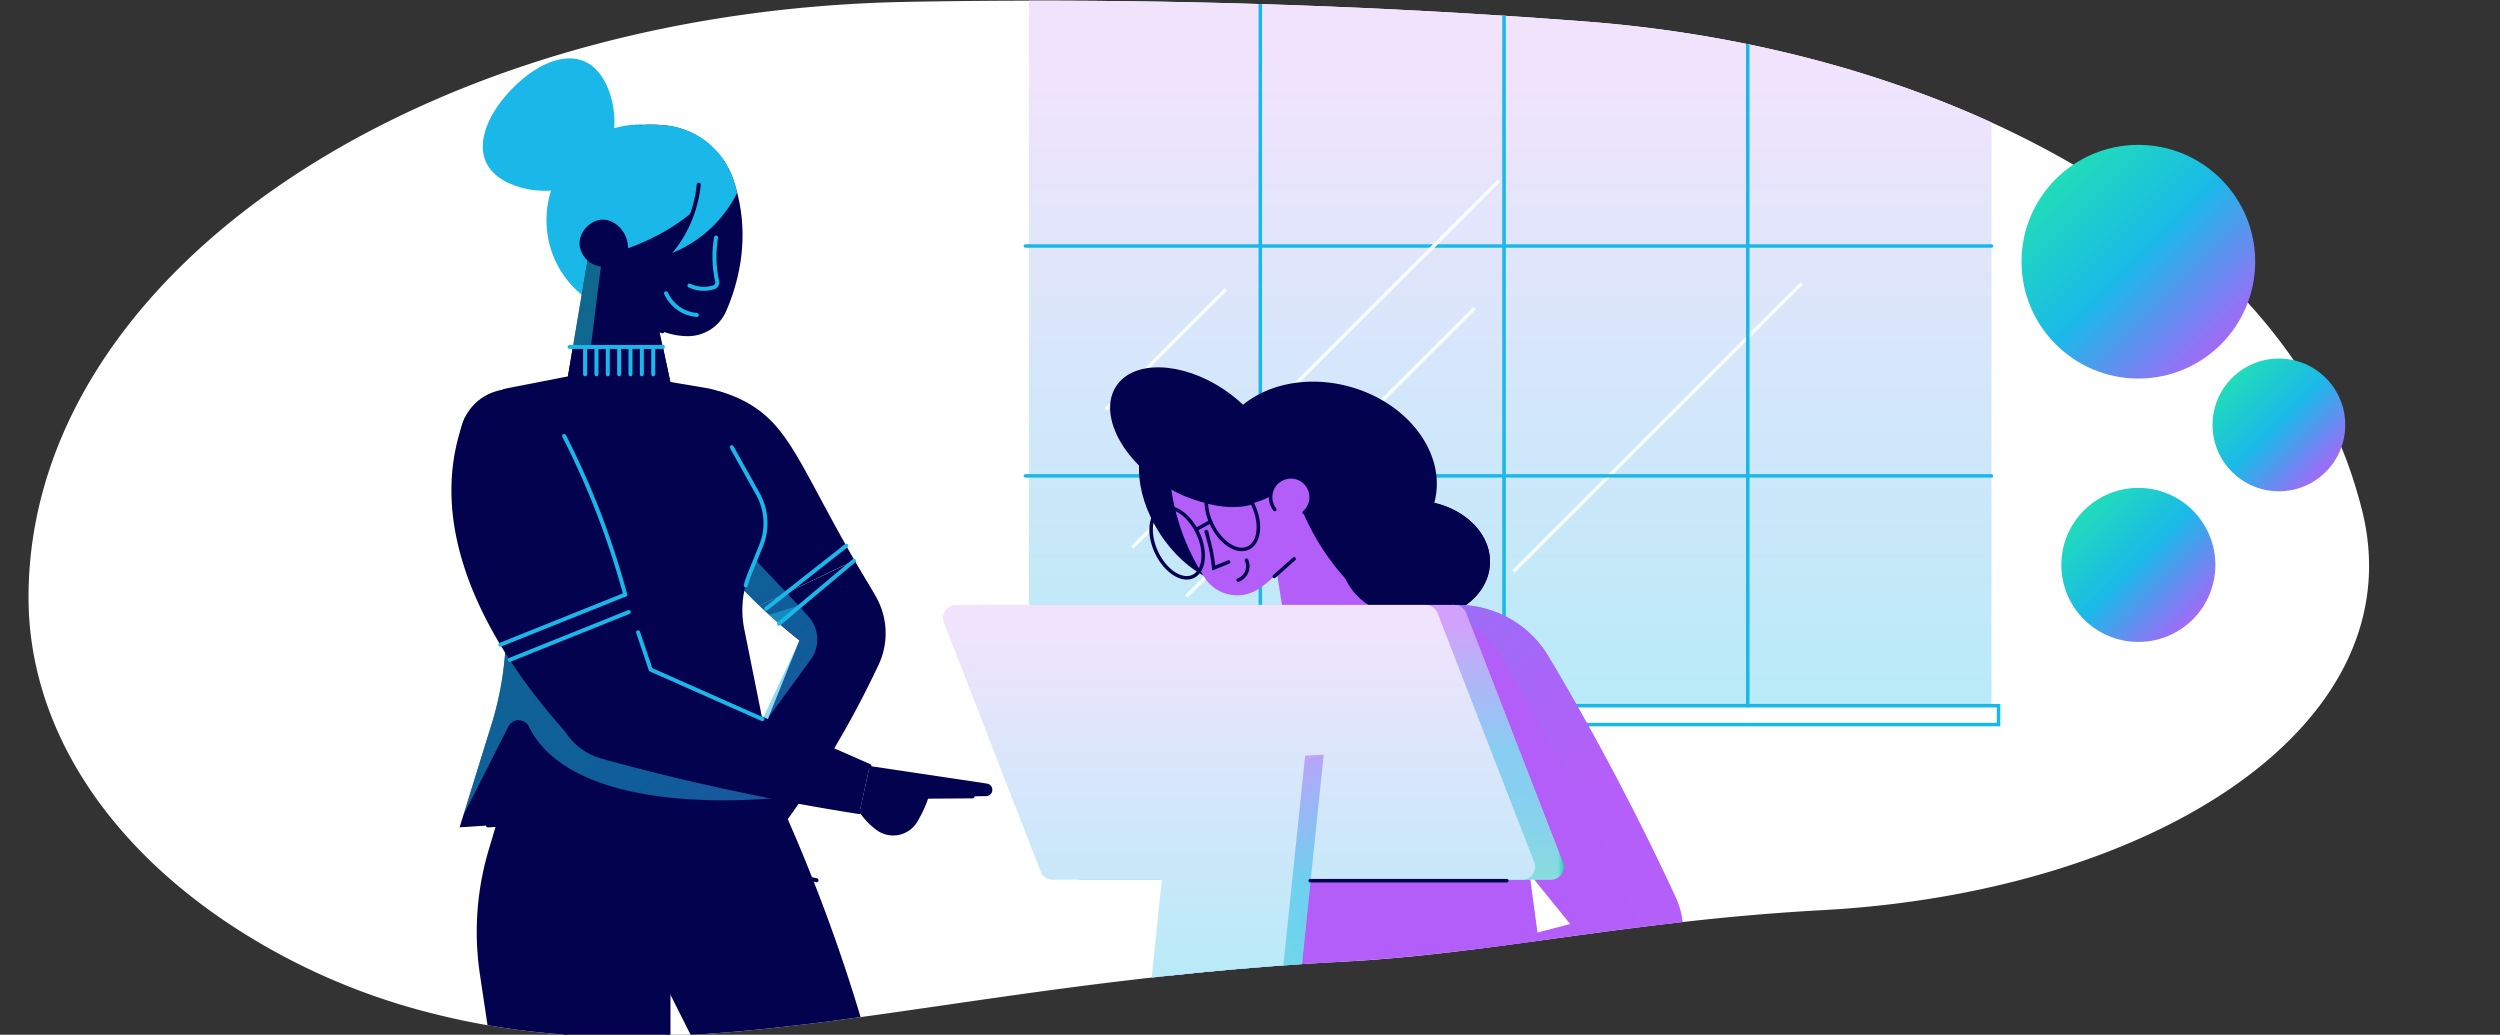 <?xml version="1.0" encoding="UTF-8"?> <svg xmlns="http://www.w3.org/2000/svg" xmlns:xlink="http://www.w3.org/1999/xlink" viewBox="0 0 841.99 348.5"><rect x="0" y="0" width="841.99" height="348.5" fill="#333333" stroke="none"/><defs><style>.cls-1,.cls-11,.cls-13,.cls-23,.cls-24,.cls-25,.cls-6,.cls-7,.cls-8{fill:none;}.cls-2{isolation:isolate;}.cls-3{fill:#fff;}.cls-4{clip-path:url(#clip-path);}.cls-5{fill:url(#linear-gradient);}.cls-25,.cls-6,.cls-8{stroke:#1ab8e8;}.cls-11,.cls-13,.cls-23,.cls-24,.cls-25,.cls-6,.cls-8{stroke-linecap:round;}.cls-11,.cls-23,.cls-25,.cls-6,.cls-7,.cls-8{stroke-miterlimit:10;}.cls-6{stroke-width:1.17px;}.cls-7{stroke:#f6fdfb;}.cls-11,.cls-13,.cls-7,.cls-8{stroke-width:1.19px;}.cls-9{fill:#02024e;}.cls-10{fill:#b45ef9;}.cls-11,.cls-13,.cls-23,.cls-24{stroke:#02024e;}.cls-12,.cls-16,.cls-19,.cls-22,.cls-26,.cls-27,.cls-28{opacity:0.5;}.cls-12{fill:url(#linear-gradient-2);}.cls-13,.cls-24{stroke-linejoin:round;}.cls-14{fill:#dbdaeb;}.cls-15{fill:url(#linear-gradient-3);}.cls-16{fill:url(#linear-gradient-4);}.cls-17{fill:url(#linear-gradient-5);}.cls-18{fill:url(#linear-gradient-6);}.cls-19{fill:url(#linear-gradient-7);}.cls-20{fill:url(#linear-gradient-8);}.cls-21{fill:#1ab8e8;}.cls-22{fill:url(#linear-gradient-9);}.cls-23,.cls-24,.cls-25{stroke-width:1.35px;}.cls-26{fill:url(#linear-gradient-10);}.cls-27{fill:url(#linear-gradient-11);}.cls-28{fill:url(#linear-gradient-12);}.cls-29,.cls-30{fill:url(#linear-gradient-13);}.cls-30,.cls-33,.cls-36{mix-blend-mode:multiply;}.cls-31{fill:url(#linear-gradient-15);}.cls-32,.cls-33{fill:url(#linear-gradient-16);}.cls-34{fill:url(#linear-gradient-18);}.cls-35,.cls-36{fill:url(#linear-gradient-19);}.cls-37{fill:url(#linear-gradient-21);}</style><clipPath id="clip-path"><path class="cls-1" d="M793.22,163.6C767.78,79.92,662.2,17,533.56,7.21,479,3.05,419.47.38,355.63.23Q330.12.17,305.5.63C140.75,3.65,9.61,92.57,9.61,201.19h0c0,40.75,23.36,80.24,66.61,109.35a220.54,220.54,0,0,0,68.9,30.65c89.33,22.94,168.7-10.11,307.29-17.31,49.76-2.58,96.57-13.82,161.28-17.34,112.59-6.12,201.14-63,181.45-136.23-.19-.71-.38-1.42-.58-2.12C794.13,166.65,793.68,165.12,793.22,163.6Z"></path></clipPath><linearGradient id="linear-gradient" x1="508.63" y1="18.24" x2="508.63" y2="233.99" gradientUnits="userSpaceOnUse"><stop offset="0" stop-color="#f2e3fd"></stop><stop offset="1" stop-color="#b9eaf8"></stop></linearGradient><linearGradient id="linear-gradient-2" x1="520.86" y1="278.89" x2="184.62" y2="-57.34" gradientUnits="userSpaceOnUse"><stop offset="0" stop-color="#b45ff9"></stop><stop offset="0.48" stop-color="#1bb9e8"></stop><stop offset="1" stop-color="#21e6ae"></stop></linearGradient><linearGradient id="linear-gradient-3" x1="327.18" y1="250" x2="526.67" y2="250" gradientUnits="userSpaceOnUse"><stop offset="0" stop-color="#f2e3fd"></stop><stop offset="0.99" stop-color="#f2e3fd"></stop><stop offset="1" stop-color="#19d7a0"></stop></linearGradient><linearGradient id="linear-gradient-4" x1="426.92" y1="208.63" x2="426.92" y2="302.13" gradientUnits="userSpaceOnUse"><stop offset="0" stop-color="#b45ff9"></stop><stop offset="0.48" stop-color="#1bb9e8"></stop><stop offset="0.63" stop-color="#1bbce5"></stop><stop offset="0.76" stop-color="#1cc4da"></stop><stop offset="0.88" stop-color="#1ed2c8"></stop><stop offset="1" stop-color="#21e5af"></stop><stop offset="1" stop-color="#21e6ae"></stop></linearGradient><linearGradient id="linear-gradient-5" x1="417.3" y1="205.67" x2="417.3" y2="326.37" xlink:href="#linear-gradient"></linearGradient><linearGradient id="linear-gradient-6" x1="392.82" y1="297.75" x2="445.81" y2="297.75" xlink:href="#linear-gradient"></linearGradient><linearGradient id="linear-gradient-7" x1="419.31" y1="254.01" x2="419.31" y2="345.09" xlink:href="#linear-gradient-4"></linearGradient><linearGradient id="linear-gradient-8" x1="413.6" y1="205.67" x2="413.6" y2="326.37" xlink:href="#linear-gradient"></linearGradient><linearGradient id="linear-gradient-9" x1="467.03" y1="371.3" x2="87.51" y2="-8.22" xlink:href="#linear-gradient-2"></linearGradient><linearGradient id="linear-gradient-10" x1="448.65" y1="389.67" x2="69.14" y2="10.15" xlink:href="#linear-gradient-2"></linearGradient><linearGradient id="linear-gradient-11" x1="387.73" y1="450.6" x2="8.21" y2="71.08" xlink:href="#linear-gradient-2"></linearGradient><linearGradient id="linear-gradient-12" x1="439.03" y1="399.3" x2="59.51" y2="19.78" xlink:href="#linear-gradient-2"></linearGradient><linearGradient id="linear-gradient-13" x1="534.6" y1="120.05" x2="467.34" y2="52.78" gradientTransform="translate(217.49)" xlink:href="#linear-gradient-2"></linearGradient><linearGradient id="linear-gradient-15" x1="534.77" y1="119.88" x2="467.5" y2="52.62" gradientTransform="translate(217.49)" xlink:href="#linear-gradient-2"></linearGradient><linearGradient id="linear-gradient-16" x1="568.14" y1="161.22" x2="529.94" y2="123.03" gradientTransform="translate(217.49)" xlink:href="#linear-gradient-2"></linearGradient><linearGradient id="linear-gradient-18" x1="568.23" y1="161.13" x2="530.03" y2="122.93" gradientTransform="translate(217.49)" xlink:href="#linear-gradient-2"></linearGradient><linearGradient id="linear-gradient-19" x1="523.73" y1="211.29" x2="479.4" y2="166.95" gradientTransform="translate(217.49)" xlink:href="#linear-gradient-2"></linearGradient><linearGradient id="linear-gradient-21" x1="523.84" y1="211.18" x2="479.5" y2="166.85" gradientTransform="translate(217.49)" xlink:href="#linear-gradient-2"></linearGradient></defs><g class="cls-2"><g id="Layer_4" data-name="Layer 4"><path class="cls-3" d="M793.22,163.6C767.78,79.92,662.2,17,533.56,7.21,479,3.05,419.47.38,355.63.23Q330.12.17,305.5.63C140.75,3.65,9.61,92.57,9.61,201.19h0c0,40.75,23.36,80.24,66.61,109.35a220.54,220.54,0,0,0,68.9,30.65c89.33,22.94,168.7-10.11,307.29-17.31,49.76-2.58,96.57-13.82,161.28-17.34,112.59-6.12,201.14-63,181.45-136.23-.19-.71-.38-1.42-.58-2.12C794.13,166.65,793.68,165.12,793.22,163.6Z"></path><g class="cls-4"><rect class="cls-5" x="346.55" y="-1.23" width="324.17" height="239.19"></rect><line class="cls-6" x1="345.35" y1="82.86" x2="670.72" y2="82.86"></line><line class="cls-7" x1="381.32" y1="184.4" x2="504.86" y2="60.85"></line><line class="cls-7" x1="399.51" y1="200.9" x2="496.63" y2="103.78"></line><line class="cls-7" x1="509.73" y1="192.49" x2="606.85" y2="95.36"></line><line class="cls-7" x1="372.39" y1="137.94" x2="412.97" y2="97.35"></line><line class="cls-8" x1="424.47" y1="-102.46" x2="424.47" y2="237.71"></line><line class="cls-8" x1="506.56" y1="-102.46" x2="506.56" y2="237.71"></line><line class="cls-8" x1="588.64" y1="-102.46" x2="588.64" y2="237.71"></line><rect class="cls-8" x="334.62" y="237.68" width="338.48" height="6.35"></rect><line class="cls-6" x1="345.35" y1="160.28" x2="670.72" y2="160.28"></line><ellipse class="cls-9" cx="407.1" cy="168.55" rx="19.11" ry="30.49" transform="matrix(0.84, -0.54, 0.54, 0.84, -26.38, 247.49)"></ellipse><path class="cls-9" d="M483.06,169.35c4.35-16.06-8.36-33.55-28.45-39.11s-40.1,2.95-44.55,19,8.27,33.66,28.42,39.24a46,46,0,0,0,13.33,1.69c1.29,9.67,11.16,17.64,23.65,18.42,13.84.88,25.62-7.38,26.32-18.43C502.39,180.55,494.33,172,483.06,169.35Z"></path><path class="cls-10" d="M465.8,206l-29.29-61.67a65.9,65.9,0,0,0-42.19,0,74.64,74.64,0,0,0,11.35,50.15,13.1,13.1,0,0,0,18.31,3.8l.12-.09a40.81,40.81,0,0,0,6-5l3.72,23.63Z"></path><ellipse class="cls-9" cx="403.75" cy="146.85" rx="19.13" ry="30.77" transform="matrix(0.55, -0.83, 0.83, 0.55, 57.56, 401.27)"></ellipse><path class="cls-9" d="M455.24,197.13a80.82,80.82,0,0,1-19.6-33.52L417,153.44l6.27-14.52,17.31-.87,15.26,18Z"></path><ellipse class="cls-9" cx="476.72" cy="188.62" rx="20.05" ry="25.1" transform="translate(258.48 652.53) rotate(-86.39)"></ellipse><path class="cls-9" d="M411.52,170s14.44,3.81,28-12.62L407.1,146.85Z"></path><circle class="cls-10" cx="434.77" cy="167.46" r="6.82"></circle><path class="cls-11" d="M429.35,171.6a6.83,6.83,0,1,1,9.89,1"></path><path class="cls-11" d="M406.22,179.05c.41,1.29.8,2.67,1.16,4.14a60.29,60.29,0,0,1,1.4,8.1l5-2"></path><path class="cls-10" d="M489,203.74h2a35.52,35.52,0,0,1,30.53,17.31c9.8,16.45,19.65,34.2,29.3,53.25q7.16,14.13,13.47,27.78a27.59,27.59,0,0,1-25,39.23h-71V327l60.52-15.79L479.32,250Z"></path><path class="cls-12" d="M564.27,302.08q-6.33-13.63-13.47-27.78c-9.65-19.05-19.5-36.8-29.3-53.25A35.52,35.52,0,0,0,491,203.74h-2l-.55,2.65a35.47,35.47,0,0,1,17,14.66c9.8,16.45,19.65,34.2,29.3,53.25q7.15,14.13,13.47,27.78a27.59,27.59,0,0,1-25,39.23h16A27.59,27.59,0,0,0,564.27,302.08Z"></path><polygon class="cls-10" points="521.39 340.17 389.11 340.17 399.53 220.05 505.04 220.05 521.39 340.17"></polygon><path class="cls-11" d="M417,195.38a5,5,0,0,0,2.82-6.7"></path><ellipse class="cls-11" cx="396.46" cy="182.79" rx="7.68" ry="12.57" transform="translate(-40.09 186.5) rotate(-25.24)"></ellipse><line class="cls-11" x1="429.15" y1="194.16" x2="435.86" y2="188.21"></line><line class="cls-11" x1="402.82" y1="178.36" x2="407.7" y2="175.65"></line><path class="cls-13" d="M421.81,169.27c-7.67,2.36-18.69.15-28.67-6.51a48.52,48.52,0,0,1-7.16-5.82"></path><rect class="cls-14" x="396.67" y="334.98" width="72.61" height="6.33"></rect><path class="cls-15" d="M489.75,203.74H331.51a4.33,4.33,0,0,0-4,5.89l32.59,83.88a4.33,4.33,0,0,0,4,2.75H522.34a4.32,4.32,0,0,0,4-5.89L493.78,206.5A4.34,4.34,0,0,0,489.75,203.74Z"></path><path class="cls-16" d="M489.75,203.74H331.51a4.33,4.33,0,0,0-4,5.89l32.59,83.88a4.33,4.33,0,0,0,4,2.75H522.34a4.32,4.32,0,0,0,4-5.89L493.78,206.5A4.34,4.34,0,0,0,489.75,203.74Z"></path><path class="cls-17" d="M480.13,203.74H321.89a4.33,4.33,0,0,0-4,5.89l32.59,83.88a4.31,4.31,0,0,0,4,2.75H512.72a4.32,4.32,0,0,0,4-5.89L484.16,206.5A4.34,4.34,0,0,0,480.13,203.74Z"></path><polygon class="cls-18" points="436.75 341.31 392.82 341.31 400.65 266.02 445.81 254.2 436.75 341.31"></polygon><polygon class="cls-19" points="436.75 341.31 392.82 341.31 403.05 255.91 445.81 254.2 436.75 341.31"></polygon><path class="cls-20" d="M430.54,341.31h-34a8.92,8.92,0,0,1-8.88-9.85l8-77.26H439.6Z"></path><path class="cls-11" d="M421.67,169.34c.11.2.2.4.3.6,3,6.28,2.25,12.84-1.59,14.64s-9.34-1.81-12.3-8.09a18.08,18.08,0,0,1-1.83-7.94"></path><path class="cls-11" d="M406.25,168.55c.08-3.15,1.25-5.68,3.41-6.7,3.72-1.75,9,1.59,12,7.49"></path><line class="cls-11" x1="441.28" y1="296.61" x2="507.48" y2="296.61"></line><ellipse class="cls-21" cx="215.65" cy="74.13" rx="31.6" ry="32.21"></ellipse><path class="cls-9" d="M190.8,129.61,203.36,55a15.59,15.59,0,0,1,15.21-13,47.13,47.13,0,0,1,5.7.28l.21,0A27.23,27.23,0,0,1,247,60.59a55.87,55.87,0,0,1,1.75,6.27c3.48,15.79-.54,29.49-4.11,37.76a14.09,14.09,0,0,1-12.84,8.6h-.14a24,24,0,0,1-9.66-2.1L226,129.61Z"></path><polygon class="cls-22" points="192.06 122.08 198.41 121.45 203.37 81.9 197.93 87.25 192.06 122.08"></polygon><line class="cls-23" x1="223.14" y1="111.58" x2="209.85" y2="107.2"></line><path class="cls-21" d="M200.51,23.16c7.21,7,9.73,24.75.3,34.47s-27.24,7.7-34.46.7-3.4-18.61,6-28.32S193.29,16.16,200.51,23.16Z"></path><path class="cls-21" d="M245.23,56.5a27,27,0,0,0-20.75-14.27l-.21,0a47.13,47.13,0,0,0-5.7-.28c-7.56.06-20.26,7-21.51,14.42l.87,30.9C220,83.15,237.75,71.52,245.23,56.5Z"></path><path class="cls-9" d="M211.53,84.23c.29-6.18-4.61-10.64-9.11-10.23-3.93.36-7.86,4.49-7.14,9.11a8.28,8.28,0,0,0,7.7,6.72"></path><path class="cls-21" d="M248.29,64.91c-.38-1.5-.8-2.95-1.26-4.32a27.59,27.59,0,0,0-13.55-15.66,42.11,42.11,0,0,1-8.34,40.76A42.25,42.25,0,0,0,248.29,64.91Z"></path><path class="cls-9" d="M179,237.87l-14.38,48.27a96.75,96.75,0,0,0-3,41.94l7.08,47.19h56.43V333.68l20.09,39.91h53a578.34,578.34,0,0,0-18.38-61.34c-6.29-17.42-13-33.4-19.75-47.91Z"></path><path class="cls-24" d="M235.34,62.2a42,42,0,0,1-10.2,23.49"></path><path class="cls-25" d="M241.17,80a38.81,38.81,0,0,0,.36,14.76,1.68,1.68,0,0,1-1.15,2,11.61,11.61,0,0,1-3.12.51,11.48,11.48,0,0,1-5.06-1.09"></path><path class="cls-9" d="M278.34,174.43c-7.88-11.92-15.77-23.08-23.56-33.49a26.39,26.39,0,0,0-12.66-9.18,28.18,28.18,0,0,0-4.3-1.08l-11.87-2,1.68,41.91a199.58,199.58,0,0,0,26.75,32.08l1.41,1.32,31.82-15.17Q283.14,181.71,278.34,174.43Z"></path><path class="cls-9" d="M287.61,188.87,255.79,204c4.56,4.34,9.08,8.25,13.44,11.7L247.83,269l16,8.93a327.17,327.17,0,0,0,21.81-34c3.85-6.93,7.27-13.66,10.31-20.13a24.91,24.91,0,0,0-1.23-23.35Q291.28,194.71,287.61,188.87Z"></path><path class="cls-26" d="M236.51,182.86a199.58,199.58,0,0,0,17.87,19.86l1.41,1.32q3.42,3.26,6.79,6.18L269,204l-23.72-25.13Z"></path><path class="cls-25" d="M224.32,98.77a12.61,12.61,0,0,0,4.85,5.51,12.4,12.4,0,0,0,5.52,1.79"></path><polygon class="cls-9" points="190.8 129.61 192.94 116.84 223.25 116.84 225.95 129.61 190.8 129.61"></polygon><path class="cls-9" d="M195.19,126l-24.42,4.77a8,8,0,0,0-6.4,8.52L170,202.16a108.64,108.64,0,0,1-4.42,41.71L154.8,278.63l107.85-7.14-12-59.68a32.21,32.21,0,0,1,1.76-18.49l3.87-9.5a20.13,20.13,0,0,0-1.06-17.44L235.9,131.71l-15.44-4.63Z"></path><path class="cls-27" d="M261.67,268.7l-88.5-79.6-4.28.75,1.1,12.31a108.6,108.6,0,0,1-4.42,41.71L156,274.71l15.21-30a3.88,3.88,0,0,1,7,.11l0,.07C193.4,275.18,255.88,269.3,261.67,268.7Z"></path><path class="cls-23" d="M164.41,137.44a7.79,7.79,0,0,0,0,1.81l.34,3.78"></path><path class="cls-9" d="M292.92,258l39.49,5.91a2.13,2.13,0,0,1,1.81,2.1h0a2.11,2.11,0,0,1-2.09,2.12l-19.34.26a43,43,0,0,1-3.22,7.28c-.19.35-.39.68-.58,1a9.44,9.44,0,0,1-13.61,3l-.1-.07a25,25,0,0,1-5.82-6.05Q291.19,265.79,292.92,258Z"></path><path class="cls-9" d="M199.68,170.89q-5.9-15.13-12-29.39a17.14,17.14,0,0,0-19.57-10h0A17.12,17.12,0,0,0,155.51,153c3.89,13.13,8.39,26.88,13.63,41.14Q174,207.21,179,219.3l33.56-13.47Q206.59,188.75,199.68,170.89Z"></path><path class="cls-9" d="M219.15,225.52q-3.17-9.71-6.62-19.69L179,219.3q5.28,12.75,10.67,24.41a20.42,20.42,0,0,0,13.12,11.14c11.45,3.17,23.45,6.21,36,9,17.73,4,34.68,7.17,50.71,9.67L292.92,258Z"></path><line class="cls-25" x1="197.06" y1="116.84" x2="197.06" y2="126.05"></line><line class="cls-25" x1="200.88" y1="116.84" x2="200.88" y2="126.05"></line><line class="cls-25" x1="204.7" y1="116.84" x2="204.7" y2="126.05"></line><line class="cls-25" x1="208.53" y1="116.84" x2="208.53" y2="126.05"></line><path class="cls-9" d="M156.58,140.6a66.68,66.68,0,0,0-2.72,8.73C143.51,193,180,235.57,194.47,250.86Z"></path><path class="cls-28" d="M269,204l3.32,3.7a11.5,11.5,0,0,1,.72,14.45l-15,20.53-1.22-.5,12.45-26.48L259,207.05Z"></path><line class="cls-25" x1="212.35" y1="116.84" x2="212.35" y2="126.05"></line><line class="cls-25" x1="216.17" y1="116.84" x2="216.17" y2="126.05"></line><line class="cls-25" x1="220" y1="116.84" x2="220" y2="126.05"></line><path class="cls-25" d="M210.57,200.26c-2.09-7.77-4.72-16.14-8-24.95A273.32,273.32,0,0,0,190,146.85"></path><path class="cls-23" d="M292.84,258l-73.69-32.46Q216.66,217.87,214,210"></path><path class="cls-25" d="M211.76,206.13l-40.07,16.1"></path><path class="cls-23" d="M180.52,223q4.51,10.74,9.12,20.7a20.42,20.42,0,0,0,13.12,11.14c11.45,3.17,23.45,6.21,36,9,17.73,4,34.68,7.17,50.71,9.67"></path><line class="cls-25" x1="168.51" y1="217.14" x2="210.57" y2="200.26"></line><line class="cls-25" x1="191.85" y1="116.84" x2="223.25" y2="116.84"></line><line class="cls-23" x1="327.57" y1="268.21" x2="308.87" y2="268.34"></line><line class="cls-23" x1="164.34" y1="278" x2="262.65" y2="271.49"></line><line class="cls-23" x1="225.14" y1="375.27" x2="225.14" y2="311.83"></line><path class="cls-23" d="M191.85,276.18q-1,12.45-1.47,25.56a641.89,641.89,0,0,0,1.47,73.53"></path><path class="cls-23" d="M189.93,304.26a40.72,40.72,0,0,0,13-8.82,41.49,41.49,0,0,0,11-20.73"></path><path class="cls-23" d="M247.83,272.47a36.28,36.28,0,0,0,27.17,24"></path><polyline class="cls-25" points="214.9 212.94 219.15 225.52 256.78 242.22"></polyline><path class="cls-9" d="M294.7,200.42c-4.35-7.21-7.68-13-9.69-16.62-16-28.39-19.95-40.74-33.5-48.25a42,42,0,0,0-9.39-3.79Z"></path><line class="cls-25" x1="262.38" y1="210.04" x2="287.61" y2="188.87"></line><line class="cls-25" x1="258.07" y1="204.98" x2="285.01" y2="183.8"></line><path class="cls-25" d="M251.16,197.13a32.84,32.84,0,0,1,1.29-3.81l3.87-9.5a20.13,20.13,0,0,0-1.06-17.44l-8.8-15.76"></path></g><circle class="cls-29" cx="720.19" cy="88.14" r="39.35"></circle><circle class="cls-30" cx="720.19" cy="88.14" r="26.51"></circle><path class="cls-31" d="M717.55,101.89c-4.51-.88-7.57-3.71-8.32-8.13h7.25c.6,1.77,2.09,2.65,4.23,2.65,1.95,0,3.29-.93,3.29-2.46s-.88-2-2.78-2.46l-4.6-1.07c-3.81-.93-6.88-3-6.88-7.76,0-4.45,3.12-7.66,7.81-8.45V70h5.94v4.37a9.17,9.17,0,0,1,7.34,7.76H724a4,4,0,0,0-4-2.42c-1.91,0-3.16.93-3.16,2.32s.79,1.86,2.23,2.23l5.06,1.26c4.55,1.11,7,3.67,7,8,0,4.59-3.16,7.57-7.67,8.45v4.36h-5.94Z"></path><circle class="cls-32" cx="767.52" cy="143.11" r="22.35"></circle><circle class="cls-33" cx="767.52" cy="143.11" r="15.05"></circle><path class="cls-34" d="M766,150.91a5.51,5.51,0,0,1-4.72-4.61h4.12a2.27,2.27,0,0,0,2.4,1.5c1.1,0,1.87-.53,1.87-1.4s-.5-1.13-1.58-1.4l-2.61-.6c-2.17-.53-3.91-1.69-3.91-4.41,0-2.53,1.77-4.35,4.43-4.8v-2.4h3.38v2.48a5.22,5.22,0,0,1,4.17,4.41h-3.91a2.25,2.25,0,0,0-2.24-1.37c-1.08,0-1.79.52-1.79,1.31s.45,1.06,1.26,1.27l2.88.71c2.58.63,4,2.09,4,4.54,0,2.61-1.79,4.3-4.35,4.8v2.48H766Z"></path><circle class="cls-35" cx="720.19" cy="190.26" r="25.94"></circle><circle class="cls-36" cx="720.19" cy="190.26" r="17.47"></circle><path class="cls-37" d="M718.45,199.32A6.4,6.4,0,0,1,713,194h4.78a2.63,2.63,0,0,0,2.78,1.75c1.29,0,2.17-.61,2.17-1.62s-.58-1.32-1.83-1.63l-3-.7c-2.51-.61-4.53-2-4.53-5.11,0-2.94,2.05-5.05,5.14-5.57v-2.79h3.92v2.88a6,6,0,0,1,4.83,5.11h-4.53a2.61,2.61,0,0,0-2.6-1.59c-1.25,0-2.08.61-2.08,1.53s.52,1.22,1.47,1.47l3.34.83c3,.73,4.62,2.41,4.62,5.26,0,3-2.08,5-5,5.57v2.88h-3.92Z"></path></g></g></svg> 